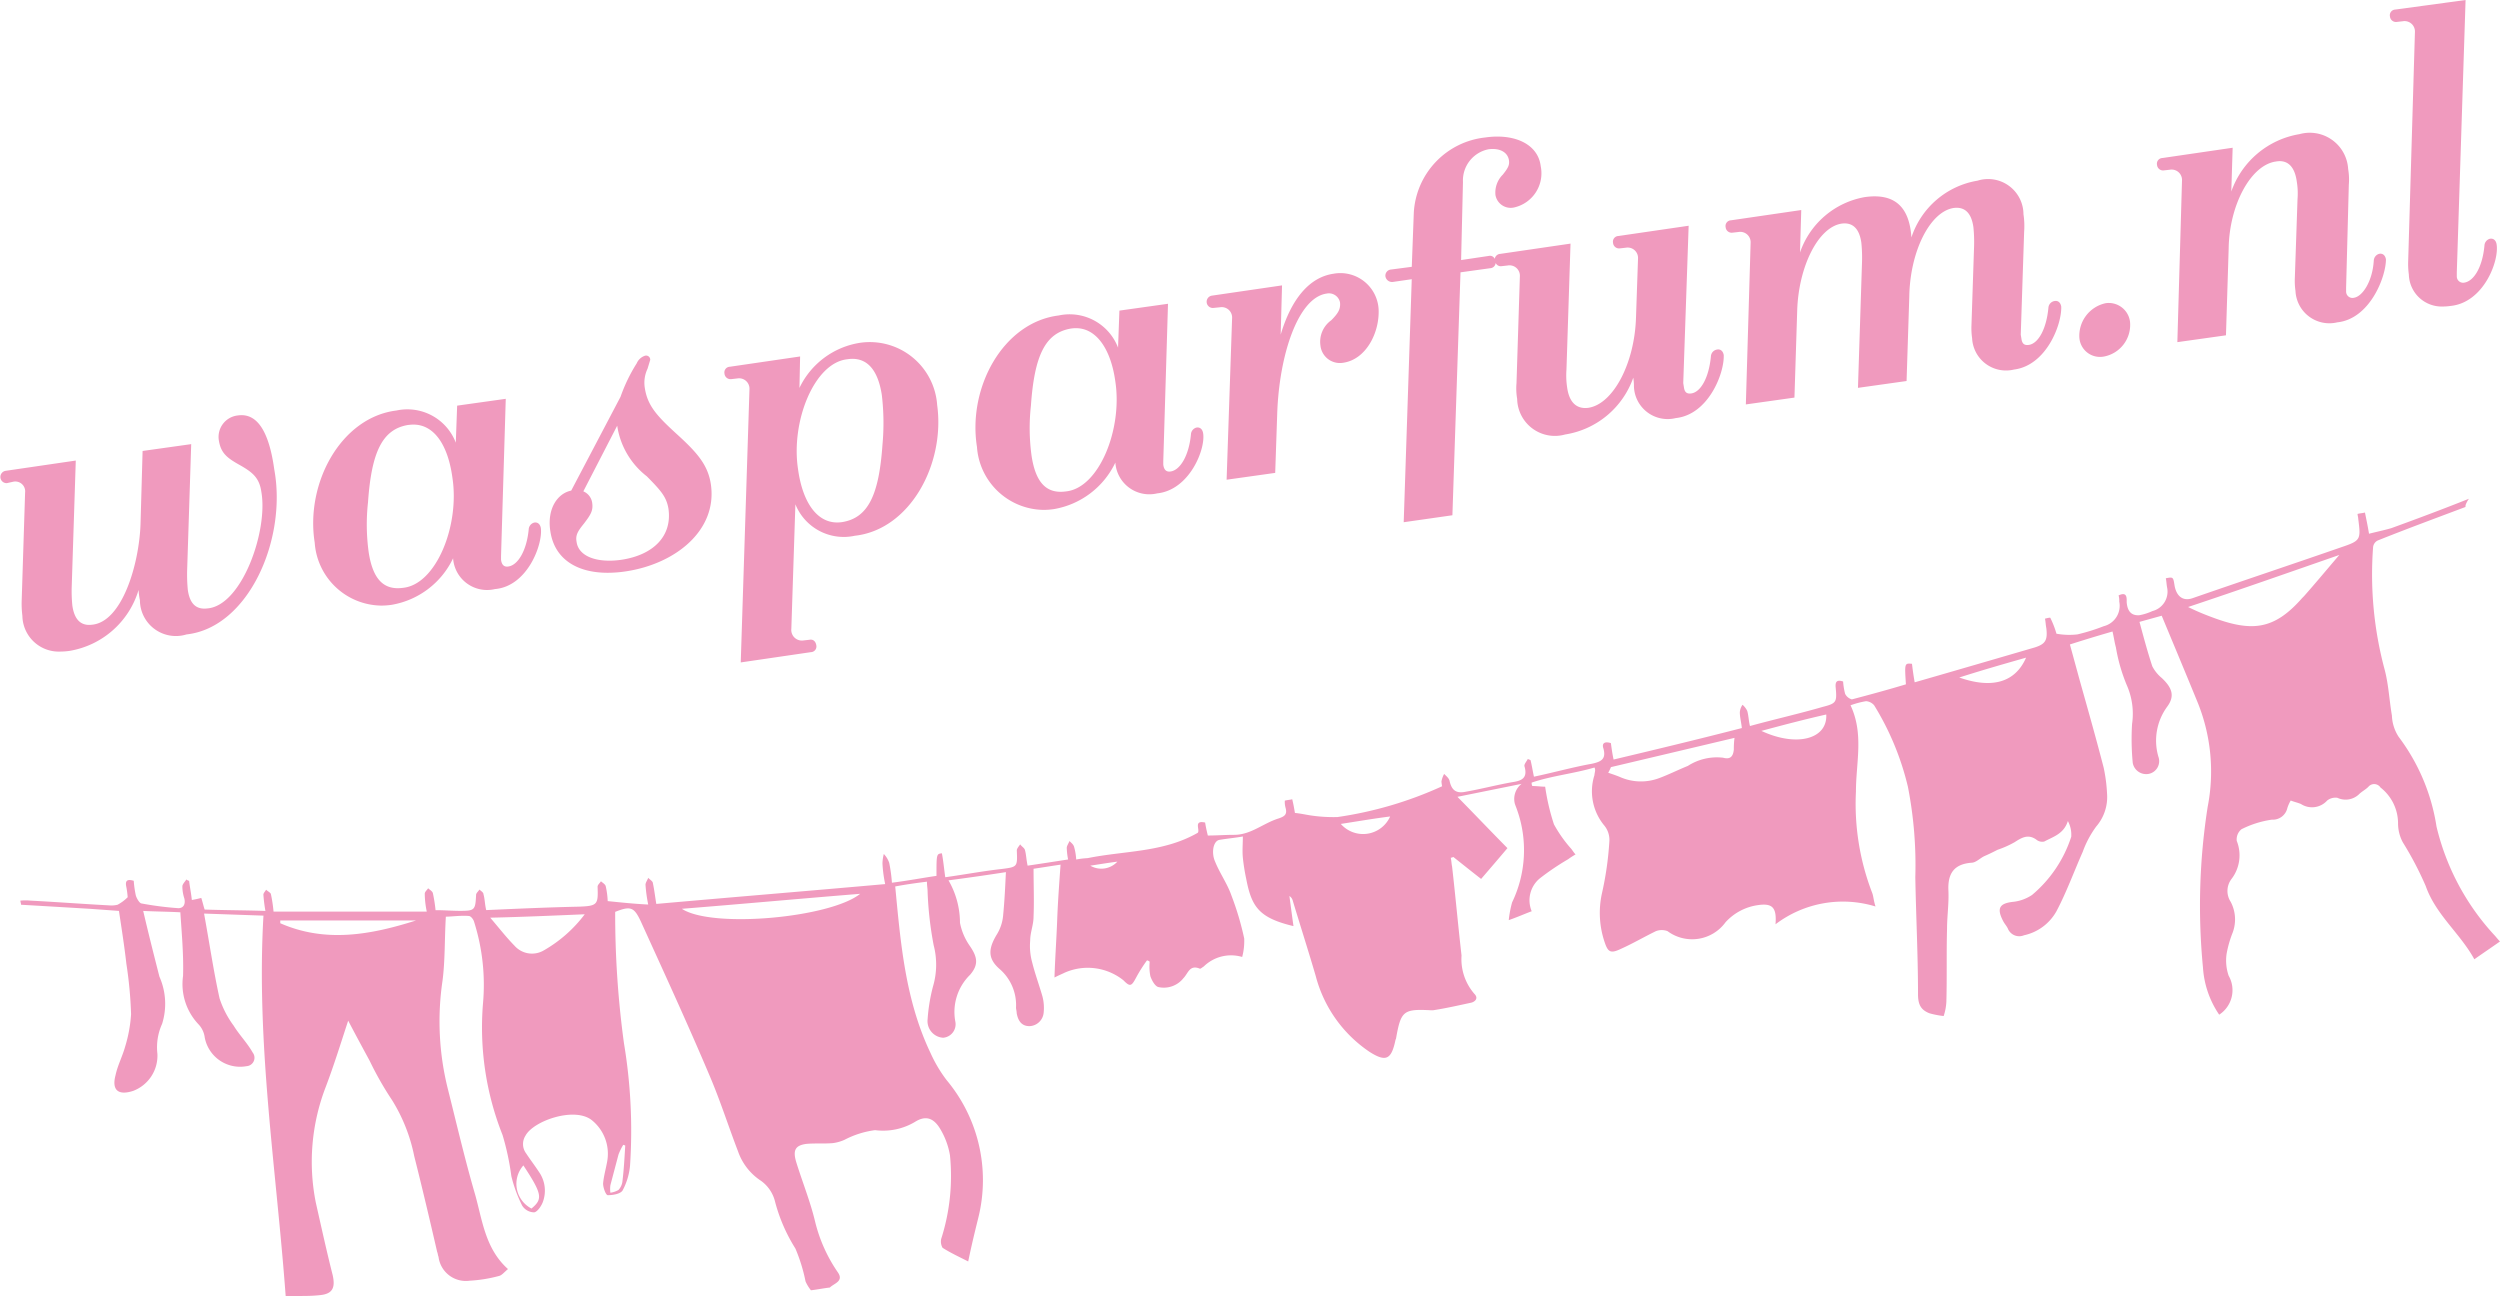<svg viewBox="0 0 135 70" height="70" width="135" xmlns="http://www.w3.org/2000/svg">
  <path fill="#f09abe" transform="translate(0)" d="M15.427,69.991c-.51-6.911-1.6-13.636-1.2-20.547l-3.208-.111c.292,1.589.51,3.1.838,4.582a5.2,5.2,0,0,0,.765,1.478c.292.48.729.924,1.021,1.441a.456.456,0,0,1-.328.739,1.942,1.942,0,0,1-2.26-1.552,1.256,1.256,0,0,0-.328-.7A3.159,3.159,0,0,1,9.885,52.7c.036-1.145-.073-2.291-.146-3.436-.693-.037-1.277-.037-2.006-.074.292,1.256.583,2.4.875,3.547a3.616,3.616,0,0,1,.146,2.55A3.069,3.069,0,0,0,8.5,56.909a2.032,2.032,0,0,1-1.312,2c-.8.259-1.166-.037-.948-.851.109-.517.365-1,.51-1.515a7.589,7.589,0,0,0,.328-1.774,22.414,22.414,0,0,0-.255-2.735c-.109-.961-.255-1.884-.4-2.845l-1.531-.111c-1.239-.074-2.479-.148-3.755-.222,0-.074-.036-.148-.036-.222a2.7,2.7,0,0,1,.547,0c1.422.074,2.88.185,4.3.259a1.349,1.349,0,0,0,.4-.037,2.289,2.289,0,0,0,.547-.406,4.694,4.694,0,0,0-.073-.554c-.073-.333.036-.444.4-.333a5.671,5.671,0,0,0,.109.777c.036.148.182.406.292.443a17.476,17.476,0,0,0,2.006.259c.255,0,.4-.185.328-.517a2.118,2.118,0,0,1-.109-.665c0-.111.146-.259.219-.37a.275.275,0,0,0,.146.074c.036.333.109.666.146,1.035.219-.037.365-.074.51-.111.073.222.109.406.182.628,1.094.037,2.187.037,3.281.074a8.4,8.4,0,0,1-.109-.887c0-.074.109-.185.146-.259.073.074.22.148.256.222a7.572,7.572,0,0,1,.146.961h8.275a4.856,4.856,0,0,1-.109-.961c0-.111.109-.185.182-.3.073.074.219.148.255.259a8.1,8.1,0,0,1,.146.924c.474,0,.911.037,1.312.037.8,0,.839-.037.876-.85,0-.111.109-.185.182-.3.073.074.219.148.219.259.073.259.073.554.146.85,1.677-.074,3.317-.148,4.994-.185,1.021-.037,1.057-.111,1.021-1.072,0-.111.109-.185.182-.3.073.074.219.148.255.259a4.374,4.374,0,0,1,.109.813c.729.074,1.422.148,2.187.185a8.1,8.1,0,0,1-.146-1.071c0-.111.109-.259.146-.37.109.111.255.186.255.3.073.333.109.665.182,1.108,4.156-.369,8.2-.7,12.359-1.071a7.192,7.192,0,0,1-.146-1.109,2.208,2.208,0,0,1,.073-.517,1.307,1.307,0,0,1,.292.48,8.442,8.442,0,0,1,.146,1.072c.875-.111,1.64-.259,2.406-.37,0-1.182,0-1.182.292-1.219.073.369.109.776.182,1.293,1.057-.148,2.042-.333,3.026-.443.875-.111.875-.111.838-1,0-.111.109-.222.182-.333.073.111.219.185.255.3.073.259.073.517.146.85.765-.111,1.458-.222,2.187-.333a3.687,3.687,0,0,1-.073-.628c0-.111.109-.259.146-.369.109.111.219.185.255.333a3.149,3.149,0,0,1,.109.665,4.588,4.588,0,0,1,.62-.074c2-.406,4.082-.3,5.942-1.367.146-.148-.255-.7.4-.554.036.222.073.406.146.7.474,0,.948-.037,1.422-.037.911,0,1.567-.628,2.406-.887.328-.111.474-.222.365-.591a1.154,1.154,0,0,1-.036-.369c.146-.037.255-.037.4-.074.073.3.109.517.146.739.365.037.656.111.948.148a8.254,8.254,0,0,0,1.349.074,20.662,20.662,0,0,0,5.651-1.663,2.11,2.11,0,0,1-.036-.259,1.348,1.348,0,0,1,.146-.407c.109.112.255.223.292.37.109.517.365.7.875.591.838-.148,1.678-.369,2.516-.517.51-.074.838-.222.656-.851-.036-.111.109-.259.182-.406.036.037.109.037.146.074.073.3.109.554.182.888,1.057-.223,2.114-.518,3.135-.7.511-.111.766-.259.62-.813-.109-.3.073-.406.4-.3.036.259.073.554.146.887,2.333-.554,4.63-1.108,6.926-1.7-.036-.333-.109-.591-.109-.85a.781.781,0,0,1,.146-.406,1.017,1.017,0,0,1,.255.333c.073.259.073.517.146.813,1.349-.369,2.661-.665,3.937-1.035.729-.185.765-.259.693-1.035-.036-.333.073-.443.4-.333a3.613,3.613,0,0,0,.109.665.581.581,0,0,0,.365.3c.984-.259,1.932-.517,2.917-.813-.074-1.146-.074-1.146.328-1.109.036.3.073.592.146,1,2.187-.629,4.338-1.257,6.489-1.885.583-.185.693-.406.62-1.035-.036-.185-.036-.333-.073-.517.146-.037.292-.074.292-.037a5.055,5.055,0,0,1,.328.85,3.905,3.905,0,0,0,1.13.037,10.49,10.49,0,0,0,1.422-.443,1.136,1.136,0,0,0,.839-1.33,1.036,1.036,0,0,0-.036-.333c.474-.222.437.148.437.369.036.443.219.739.693.7a2.975,2.975,0,0,0,.693-.222,1.084,1.084,0,0,0,.8-1.256c-.036-.185-.036-.333-.073-.517.4-.074.4-.074.474.406.109.591.474.85.984.665,2.662-.924,5.323-1.811,7.984-2.735,1.093-.369,1.093-.406.948-1.552,0-.074-.036-.185-.036-.259.146-.037.255-.037.4-.074.073.369.146.7.219,1.145.437-.111.8-.185,1.2-.3,1.422-.517,2.807-1.035,4.193-1.589-.219.333-.182.406-.182.443-1.567.591-3.172,1.182-4.739,1.81a.455.455,0,0,0-.255.406,19.772,19.772,0,0,0,.62,6.541c.219.814.255,1.663.4,2.513a2.239,2.239,0,0,0,.365,1.145,10.754,10.754,0,0,1,2.042,4.841,13.109,13.109,0,0,0,3.1,5.839c.109.111.182.222.328.369-.474.333-.911.628-1.385.961-.765-1.4-2.078-2.4-2.624-3.953a18.006,18.006,0,0,0-1.24-2.366,2.17,2.17,0,0,1-.255-1.035,2.463,2.463,0,0,0-.948-1.921.407.407,0,0,0-.656-.037c-.146.148-.365.259-.51.406a1.048,1.048,0,0,1-1.166.185.731.731,0,0,0-.547.148,1.1,1.1,0,0,1-1.422.185c-.182-.074-.365-.111-.547-.185a1.994,1.994,0,0,0-.182.406.806.806,0,0,1-.838.628,5.3,5.3,0,0,0-1.64.517.708.708,0,0,0-.255.628,2.1,2.1,0,0,1-.292,2.07,1.068,1.068,0,0,0-.036,1.219,2.036,2.036,0,0,1,.109,1.663,5.91,5.91,0,0,0-.328,1.145,2.528,2.528,0,0,0,.109,1.182,1.577,1.577,0,0,1-.51,2.107,5.093,5.093,0,0,1-.876-2.55,34.622,34.622,0,0,1,.256-8.684,9.938,9.938,0,0,0-.584-5.728c-.62-1.515-1.239-2.994-1.9-4.582l-1.2.333c.219.813.437,1.626.693,2.4a2.038,2.038,0,0,0,.51.629c.547.517.729.961.292,1.552a3.1,3.1,0,0,0-.474,2.7.7.7,0,0,1-.51.924.737.737,0,0,1-.875-.591,13.547,13.547,0,0,1-.036-2.106,3.821,3.821,0,0,0-.292-2.106,9.317,9.317,0,0,1-.583-2.033c-.073-.259-.109-.554-.182-.85-.766.222-1.5.443-2.3.7l.547,2c.437,1.552.875,3.1,1.277,4.655a8.708,8.708,0,0,1,.182,1.4,2.431,2.431,0,0,1-.584,1.774,5.408,5.408,0,0,0-.729,1.367c-.474,1.071-.875,2.181-1.422,3.215a2.643,2.643,0,0,1-1.75,1.293.663.663,0,0,1-.875-.369c-.073-.148-.182-.259-.255-.406-.365-.7-.183-.961.583-1.035a2.277,2.277,0,0,0,.984-.369,6.857,6.857,0,0,0,2.114-3.141,1.565,1.565,0,0,0-.182-.85c-.219.7-.8.85-1.276,1.108a.5.5,0,0,1-.437-.111c-.437-.3-.765-.111-1.166.148a5.217,5.217,0,0,1-.912.406c-.219.111-.437.222-.693.333s-.474.369-.729.369c-.911.074-1.276.554-1.239,1.479.036.7-.073,1.4-.073,2.106-.036,1.293,0,2.586-.036,3.917a2.913,2.913,0,0,1-.146.776,4.7,4.7,0,0,1-.765-.148c-.474-.185-.62-.48-.62-1.035,0-2.107-.109-4.213-.146-6.32a22.042,22.042,0,0,0-.4-4.877,14.944,14.944,0,0,0-1.823-4.4.632.632,0,0,0-.437-.222,4.728,4.728,0,0,0-.838.222c.729,1.552.292,3.1.292,4.656a13.37,13.37,0,0,0,.875,5.469c.073.185.073.406.182.739a6.016,6.016,0,0,0-5.4.961c.073-.924-.182-1.145-.948-1.035a2.914,2.914,0,0,0-1.75.924,2.23,2.23,0,0,1-3.136.48.892.892,0,0,0-.62,0c-.62.3-1.239.665-1.9.961-.547.259-.693.185-.875-.369a4.91,4.91,0,0,1-.146-2.623,17.522,17.522,0,0,0,.4-2.772,1.227,1.227,0,0,0-.292-.924,2.89,2.89,0,0,1-.51-2.7c0-.075.036-.186.036-.259a.282.282,0,0,0-.036-.148c-1.131.333-2.3.444-3.391.814a.337.337,0,0,0,.036.185c.255,0,.474.037.693.037a11.793,11.793,0,0,0,.474,2.032,7.066,7.066,0,0,0,.875,1.256c.109.111.182.259.292.369a3.836,3.836,0,0,0-.4.259,13.956,13.956,0,0,0-1.531,1.035,1.533,1.533,0,0,0-.437,1.774c-.4.148-.729.3-1.239.48a5.621,5.621,0,0,1,.182-.961,6.5,6.5,0,0,0,.255-5.026c-.036-.111-.073-.185-.109-.3a1.033,1.033,0,0,1,.365-1.072l-3.464.7c.984,1,1.823,1.884,2.7,2.771q-.656.776-1.422,1.663c-.474-.369-.984-.776-1.494-1.182-.036,0-.073.037-.146.037.036.148.036.3.073.48.182,1.59.328,3.215.51,4.8a2.86,2.86,0,0,0,.693,2.07c.255.259,0,.443-.182.48-.693.148-1.349.3-2.041.406h-.146c-1.458-.074-1.6.037-1.859,1.515,0,.037-.036.074-.036.111-.219,1.035-.511,1.182-1.386.628a7.091,7.091,0,0,1-2.916-4.1c-.4-1.367-.838-2.734-1.239-4.064a.426.426,0,0,0-.183-.259c.074.554.147,1.108.22,1.626-1.86-.443-2.261-1.035-2.552-2.549a10.78,10.78,0,0,1-.182-1.146c-.036-.369,0-.739,0-1.145-.4.074-.838.111-1.276.185-.328.074-.437.7-.219,1.182.255.628.656,1.183.875,1.811a15.638,15.638,0,0,1,.693,2.328,3.341,3.341,0,0,1-.109,1,2.107,2.107,0,0,0-2.078.517c-.073.037-.182.148-.219.111-.547-.222-.62.259-.876.517a1.347,1.347,0,0,1-1.349.481c-.182-.037-.364-.37-.437-.592a2.709,2.709,0,0,1-.036-.776.275.275,0,0,0-.146-.074,7.879,7.879,0,0,0-.583.924c-.255.481-.328.518-.693.148a3.085,3.085,0,0,0-3.172-.406c-.146.074-.255.111-.547.259.036-1.108.109-2.106.146-3.1s.109-1.958.182-2.994c-.51.074-.948.148-1.458.222,0,.888.036,1.737,0,2.587,0,.443-.182.85-.182,1.293a3.338,3.338,0,0,0,.109,1.182c.146.591.365,1.183.547,1.811a2.442,2.442,0,0,1,.073.887.8.8,0,0,1-.765.739c-.437,0-.62-.3-.693-.7,0-.111-.036-.222-.036-.3a2.576,2.576,0,0,0-.911-2.107c-.62-.554-.583-1.071-.146-1.81a2.35,2.35,0,0,0,.365-1.108c.073-.739.109-1.515.146-2.292-.948.148-2.006.3-3.1.444a4.591,4.591,0,0,1,.62,2.291,3.226,3.226,0,0,0,.51,1.219c.437.628.51,1.035.036,1.589a2.81,2.81,0,0,0-.8,2.513.731.731,0,0,1-.656.887.9.9,0,0,1-.838-1,9.475,9.475,0,0,1,.292-1.774,4.159,4.159,0,0,0,.036-2.218,18.844,18.844,0,0,1-.328-2.882c0-.185-.036-.333-.036-.554-.583.074-1.13.148-1.713.259.292,3.067.547,6.134,1.9,8.979a7.487,7.487,0,0,0,.875,1.478,8.415,8.415,0,0,1,1.713,7.428c-.182.739-.365,1.478-.547,2.365-.51-.259-.984-.48-1.385-.739a.678.678,0,0,1-.073-.48,11.163,11.163,0,0,0,.474-4.509,4.079,4.079,0,0,0-.51-1.4c-.365-.628-.8-.776-1.385-.406a3.357,3.357,0,0,1-2.151.443,4.947,4.947,0,0,0-1.64.517,2.189,2.189,0,0,1-.656.185c-.474.037-.911,0-1.385.037-.62.074-.765.333-.583.961.328,1.071.765,2.144,1.021,3.215a8.263,8.263,0,0,0,1.239,2.771c.328.48-.219.591-.437.813-.328.037-.693.111-1.021.148a2.1,2.1,0,0,1-.292-.48,9.114,9.114,0,0,0-.547-1.774,9.051,9.051,0,0,1-1.094-2.512,1.95,1.95,0,0,0-.765-1.146,3.115,3.115,0,0,1-1.239-1.589c-.51-1.33-.948-2.7-1.494-3.991-1.2-2.845-2.479-5.617-3.755-8.425-.365-.776-.547-.85-1.385-.517a51.552,51.552,0,0,0,.474,7.095,28.678,28.678,0,0,1,.328,6.615,3.509,3.509,0,0,1-.4,1.33c-.109.186-.51.259-.8.259-.109,0-.255-.407-.255-.629.036-.406.146-.776.219-1.182a2.328,2.328,0,0,0-.8-2.217c-.911-.776-3.172,0-3.609.813a.841.841,0,0,0,.036.961c.219.333.474.665.693,1a1.761,1.761,0,0,1,.219,1.59c-.073.222-.292.554-.474.591a.77.77,0,0,1-.656-.369,7.482,7.482,0,0,1-.583-1.59,14.017,14.017,0,0,0-.474-2.217,15.752,15.752,0,0,1-1.057-7.095,11.278,11.278,0,0,0-.474-4.4c-.036-.148-.183-.333-.292-.333-.437-.037-.911.037-1.239.037-.073,1.219-.036,2.365-.182,3.473a15.013,15.013,0,0,0,.292,5.839c.474,1.884.911,3.769,1.459,5.654.4,1.4.547,2.956,1.786,4.064-.182.148-.328.333-.474.369a7.655,7.655,0,0,1-1.6.259,1.484,1.484,0,0,1-1.677-1.293c-.036-.074-.036-.185-.073-.259-.4-1.737-.8-3.437-1.239-5.174a9.08,9.08,0,0,0-1.2-3.03,17.455,17.455,0,0,1-1.2-2.107c-.4-.739-.8-1.478-1.166-2.18-.4,1.219-.765,2.4-1.2,3.548a11.227,11.227,0,0,0-.547,6.282c.292,1.293.583,2.623.911,3.917.146.665,0,1-.656,1.072a7.828,7.828,0,0,1-.929.046C16.046,70,15.736,69.991,15.427,69.991ZM28.7,65.261c.62-.517.583-.776-.437-2.329A1.5,1.5,0,0,0,28.7,65.261Zm4.7-2.92L32.961,64a1.517,1.517,0,0,0,0,.407,1.2,1.2,0,0,0,.437-.149.835.835,0,0,0,.219-.517c.073-.591.109-1.256.146-1.884l-.109-.037A3.4,3.4,0,0,0,33.4,62.341ZM26.473,49.555c.474.554.875,1.072,1.312,1.515a1.258,1.258,0,0,0,1.567.259,7.292,7.292,0,0,0,2.224-1.958C29.826,49.444,28.186,49.518,26.473,49.555Zm-11.338.3c2.442,1.072,4.885.628,7.327-.148H15.135Zm21.691-.776c1.64,1.071,8.02.48,9.624-.813C43.278,48.521,40.07,48.816,36.826,49.075Zm22.056-2.329a1.178,1.178,0,0,0,1.458-.222C59.793,46.6,59.355,46.672,58.882,46.746Zm13.525-2.254a1.6,1.6,0,0,0,2.661-.406C74.192,44.2,73.354,44.345,72.406,44.492Zm14.582-3.068a2.205,2.205,0,0,1-.146.3c.219.074.437.148.62.223a2.791,2.791,0,0,0,2.114.074c.51-.186,1.021-.444,1.567-.666a2.9,2.9,0,0,1,1.9-.443c.4.111.547-.074.583-.443a4.6,4.6,0,0,1,.036-.628C91.363,40.39,89.176,40.908,86.989,41.425Zm8.129-1.958c1.9.887,3.573.443,3.5-.887C97.488,38.838,96.357,39.134,95.118,39.467ZM105.8,36.585c1.786.628,3.026.259,3.609-1.072C108.242,35.845,107.075,36.177,105.8,36.585Zm12.358-3.806a12.706,12.706,0,0,0,1.2.517c2.223.85,3.426.739,4.957-1l.109-.111c.62-.7,1.2-1.4,1.9-2.218C123.553,30.931,120.929,31.854,118.158,32.778ZM40.471,21.027a.561.561,0,0,0-.656-.591l-.328.037a.327.327,0,0,1-.365-.3.307.307,0,0,1,.292-.369l3.792-.555-.036,1.7a4.367,4.367,0,0,1,3.281-2.439,3.647,3.647,0,0,1,4.156,3.363c.437,3.178-1.458,6.725-4.448,7.058a2.815,2.815,0,0,1-3.208-1.7l-.219,6.725a.573.573,0,0,0,.656.628l.328-.037c.182-.037.328.074.365.3a.307.307,0,0,1-.292.369L40,35.771ZM45.757,19.4c-1.786.186-3.062,3.363-2.661,5.95.255,1.847,1.094,3.03,2.369,2.845,1.422-.222,2-1.478,2.188-4.176a12.794,12.794,0,0,0-.036-2.7c-.2-1.276-.73-1.942-1.591-1.942A1.877,1.877,0,0,0,45.757,19.4ZM1.209,33.258a5.328,5.328,0,0,1-.036-.887l.182-5.765A.534.534,0,0,0,.7,26.016L.37,26.09A.335.335,0,0,1,.3,25.425l3.792-.555-.219,6.8A7.879,7.879,0,0,0,3.907,32.7c.109.776.474,1.108,1.057,1.035,1.64-.148,2.552-3.289,2.624-5.432L7.7,24.352l2.625-.369-.219,6.8a8.832,8.832,0,0,0,.036,1.072c.109.776.474,1.072,1.057,1,1.859-.148,3.281-4.176,2.916-6.282-.109-.776-.474-1.071-1.2-1.479-.656-.369-.984-.628-1.094-1.293a1.166,1.166,0,0,1,1.021-1.367c1.021-.148,1.678.813,1.969,2.92.693,3.769-1.386,8.536-4.739,8.905a1.942,1.942,0,0,1-2.516-1.847,3.892,3.892,0,0,1-.073-.554,4.7,4.7,0,0,1-3.718,3.288,3.576,3.576,0,0,1-.511.039A1.964,1.964,0,0,1,1.209,33.258ZM16.994,29.3c-.51-3.215,1.422-6.762,4.411-7.132a2.8,2.8,0,0,1,3.208,1.737l.073-2,2.625-.369-.255,8.5v.185c.036.3.182.406.4.369.51-.074.984-.85,1.094-2a.4.4,0,0,1,.292-.369c.182-.037.328.074.365.3.109.887-.729,3.141-2.479,3.289a1.838,1.838,0,0,1-2.261-1.663,4.516,4.516,0,0,1-3.317,2.513,3.861,3.861,0,0,1-.562.042A3.651,3.651,0,0,1,16.994,29.3Zm5.067-6.356c-1.422.222-2,1.478-2.188,4.176a10.98,10.98,0,0,0,.036,2.7c.22,1.442.8,2.07,1.86,1.922,1.786-.185,3.062-3.363,2.661-5.949-.237-1.752-.978-2.865-2.106-2.865A1.837,1.837,0,0,0,22.061,22.948Zm7.655,5.728c-.182-1.219.4-2.032,1.13-2.18l2.662-5.063a8.85,8.85,0,0,1,.875-1.81.737.737,0,0,1,.437-.407.222.222,0,0,1,.292.222l-.146.481a1.757,1.757,0,0,0-.146,1.035c.146.961.656,1.515,1.75,2.512s1.677,1.663,1.823,2.735c.328,2.439-1.9,4.249-4.594,4.656a6.52,6.52,0,0,1-.977.077C31.136,30.934,29.932,30.174,29.717,28.676ZM31.5,26.533a.79.79,0,0,1,.474.591c.073.443-.073.665-.437,1.145-.328.406-.474.628-.4,1,.109.776,1.094,1.145,2.406.961,1.75-.259,2.77-1.293,2.552-2.771-.109-.628-.4-.961-1.166-1.737a4.243,4.243,0,0,1-1.6-2.735ZM76.234,15.077l-1.021.148a.363.363,0,0,1-.4-.3.33.33,0,0,1,.292-.369l1.131-.148.109-2.92a4.329,4.329,0,0,1,3.864-4.065c1.532-.222,2.844.333,2.99,1.553A1.892,1.892,0,0,1,81.776,11.2a.835.835,0,0,1-1.021-.665,1.366,1.366,0,0,1,.4-1.108c.292-.369.364-.517.328-.776-.073-.444-.51-.666-1.094-.592A1.716,1.716,0,0,0,79,9.83L78.9,14.043l1.494-.223a.28.28,0,0,1,.323.161.317.317,0,0,1,.3-.272l3.791-.554-.219,6.8a4.321,4.321,0,0,0,.036.961c.109.813.51,1.182,1.13,1.108,1.349-.185,2.516-2.4,2.589-4.878l.109-3.178a.561.561,0,0,0-.656-.592l-.328.037a.327.327,0,0,1-.365-.3.307.307,0,0,1,.292-.369l3.791-.554-.292,8.5.036.222c.036.259.146.369.4.333.511-.074.949-.85,1.058-2a.394.394,0,0,1,.328-.369c.182-.037.328.074.365.3.036,1-.838,3.215-2.589,3.4a1.821,1.821,0,0,1-2.26-1.7,2.912,2.912,0,0,0-.036-.48,4.675,4.675,0,0,1-3.682,3.067,2.037,2.037,0,0,1-2.588-1.921,3.325,3.325,0,0,1-.036-.85l.182-5.765a.561.561,0,0,0-.656-.591l-.328.037a.3.3,0,0,1-.322-.173.315.315,0,0,1-.3.284l-1.6.222-.437,13.118L75.8,28.2ZM52.756,24.131c-.51-3.215,1.422-6.725,4.411-7.095a2.8,2.8,0,0,1,3.208,1.737l.073-2,2.624-.369-.255,8.5v.185c.036.3.182.407.4.37.51-.074.985-.851,1.094-2a.4.4,0,0,1,.292-.369c.182-.037.328.074.365.3.146.85-.729,3.068-2.479,3.252a1.837,1.837,0,0,1-2.26-1.663,4.518,4.518,0,0,1-3.318,2.513,3.858,3.858,0,0,1-.562.042A3.652,3.652,0,0,1,52.756,24.131Zm5.1-6.393c-1.422.222-2,1.478-2.187,4.176a10.98,10.98,0,0,0,.036,2.7c.219,1.442.8,2.07,1.859,1.922,1.787-.185,3.063-3.363,2.662-5.949-.238-1.721-1.013-2.865-2.119-2.865A1.7,1.7,0,0,0,57.86,17.738Zm8.677-.554a.561.561,0,0,0-.656-.591l-.365.037a.335.335,0,0,1-.073-.665l3.791-.554-.073,2.66c.584-1.958,1.568-3.1,2.844-3.288a2.068,2.068,0,0,1,2.442,1.884c.073,1.256-.656,2.734-1.9,2.92a1.056,1.056,0,0,1-1.239-.925,1.428,1.428,0,0,1,.583-1.367c.365-.369.51-.591.474-.961a.61.61,0,0,0-.729-.48c-1.531.222-2.552,3.288-2.662,6.467l-.109,3.215-2.624.369Zm28-4.065a.561.561,0,0,0-.656-.591l-.328.037a.327.327,0,0,1-.365-.3.307.307,0,0,1,.292-.369l3.792-.554L97.2,13.636a4.525,4.525,0,0,1,3.5-2.993c1.567-.222,2.407.48,2.516,2.18a4.54,4.54,0,0,1,3.572-3.067,1.908,1.908,0,0,1,2.479,1.81,4.321,4.321,0,0,1,.036.961l-.182,5.543.036.222c.036.259.146.369.4.333.51-.074.948-.85,1.057-2a.394.394,0,0,1,.328-.369c.182-.037.328.074.365.3.036.961-.8,3.178-2.552,3.4a1.832,1.832,0,0,1-2.261-1.7,3.64,3.64,0,0,1-.036-.665L106.6,13.3a7.878,7.878,0,0,0-.036-1.035c-.109-.776-.474-1.108-1.057-1.035-1.276.185-2.369,2.328-2.406,4.8l-.146,4.545-2.625.369.219-6.8a7.885,7.885,0,0,0-.036-1.035c-.109-.776-.474-1.108-1.057-1.035-1.276.185-2.334,2.329-2.407,4.693L96.9,21.47l-2.624.369Zm17.754,5.137a1.8,1.8,0,0,1,1.422-1.884,1.158,1.158,0,0,1,1.312,1,1.74,1.74,0,0,1-1.422,1.884,1.2,1.2,0,0,1-.2.017A1.113,1.113,0,0,1,112.288,18.255Zm5.541-8.5a.561.561,0,0,0-.656-.591l-.328.037a.327.327,0,0,1-.365-.3.307.307,0,0,1,.292-.369l3.792-.555-.073,2.366a4.721,4.721,0,0,1,3.681-3.1A2.077,2.077,0,0,1,126.8,9.128a3.325,3.325,0,0,1,.036.85l-.146,5.543v.222a.343.343,0,0,0,.437.333c.437-.074.984-.85,1.057-2a.4.4,0,0,1,.292-.37c.182-.037.328.074.365.3,0,.961-.875,3.215-2.624,3.4a1.832,1.832,0,0,1-2.261-1.7,3.641,3.641,0,0,1-.036-.665l.146-4.287a3.844,3.844,0,0,0-.036-.924c-.109-.85-.51-1.219-1.13-1.108-1.349.185-2.515,2.328-2.552,4.692l-.146,4.693-2.625.369Zm12.249,5.063a4.3,4.3,0,0,1-.036-.7l.365-12.38a.561.561,0,0,0-.657-.591l-.328.037a.327.327,0,0,1-.364-.3.307.307,0,0,1,.292-.369L133.141,0l-.474,14.708v.222a.34.34,0,0,0,.4.333c.51-.074.984-.813,1.093-2a.4.4,0,0,1,.292-.369c.182-.037.328.074.365.3.146.888-.693,3.141-2.479,3.326a2.947,2.947,0,0,1-.422.032A1.775,1.775,0,0,1,130.078,14.819Z" data-name="Union 4" id="Union_4"></path>
</svg>
